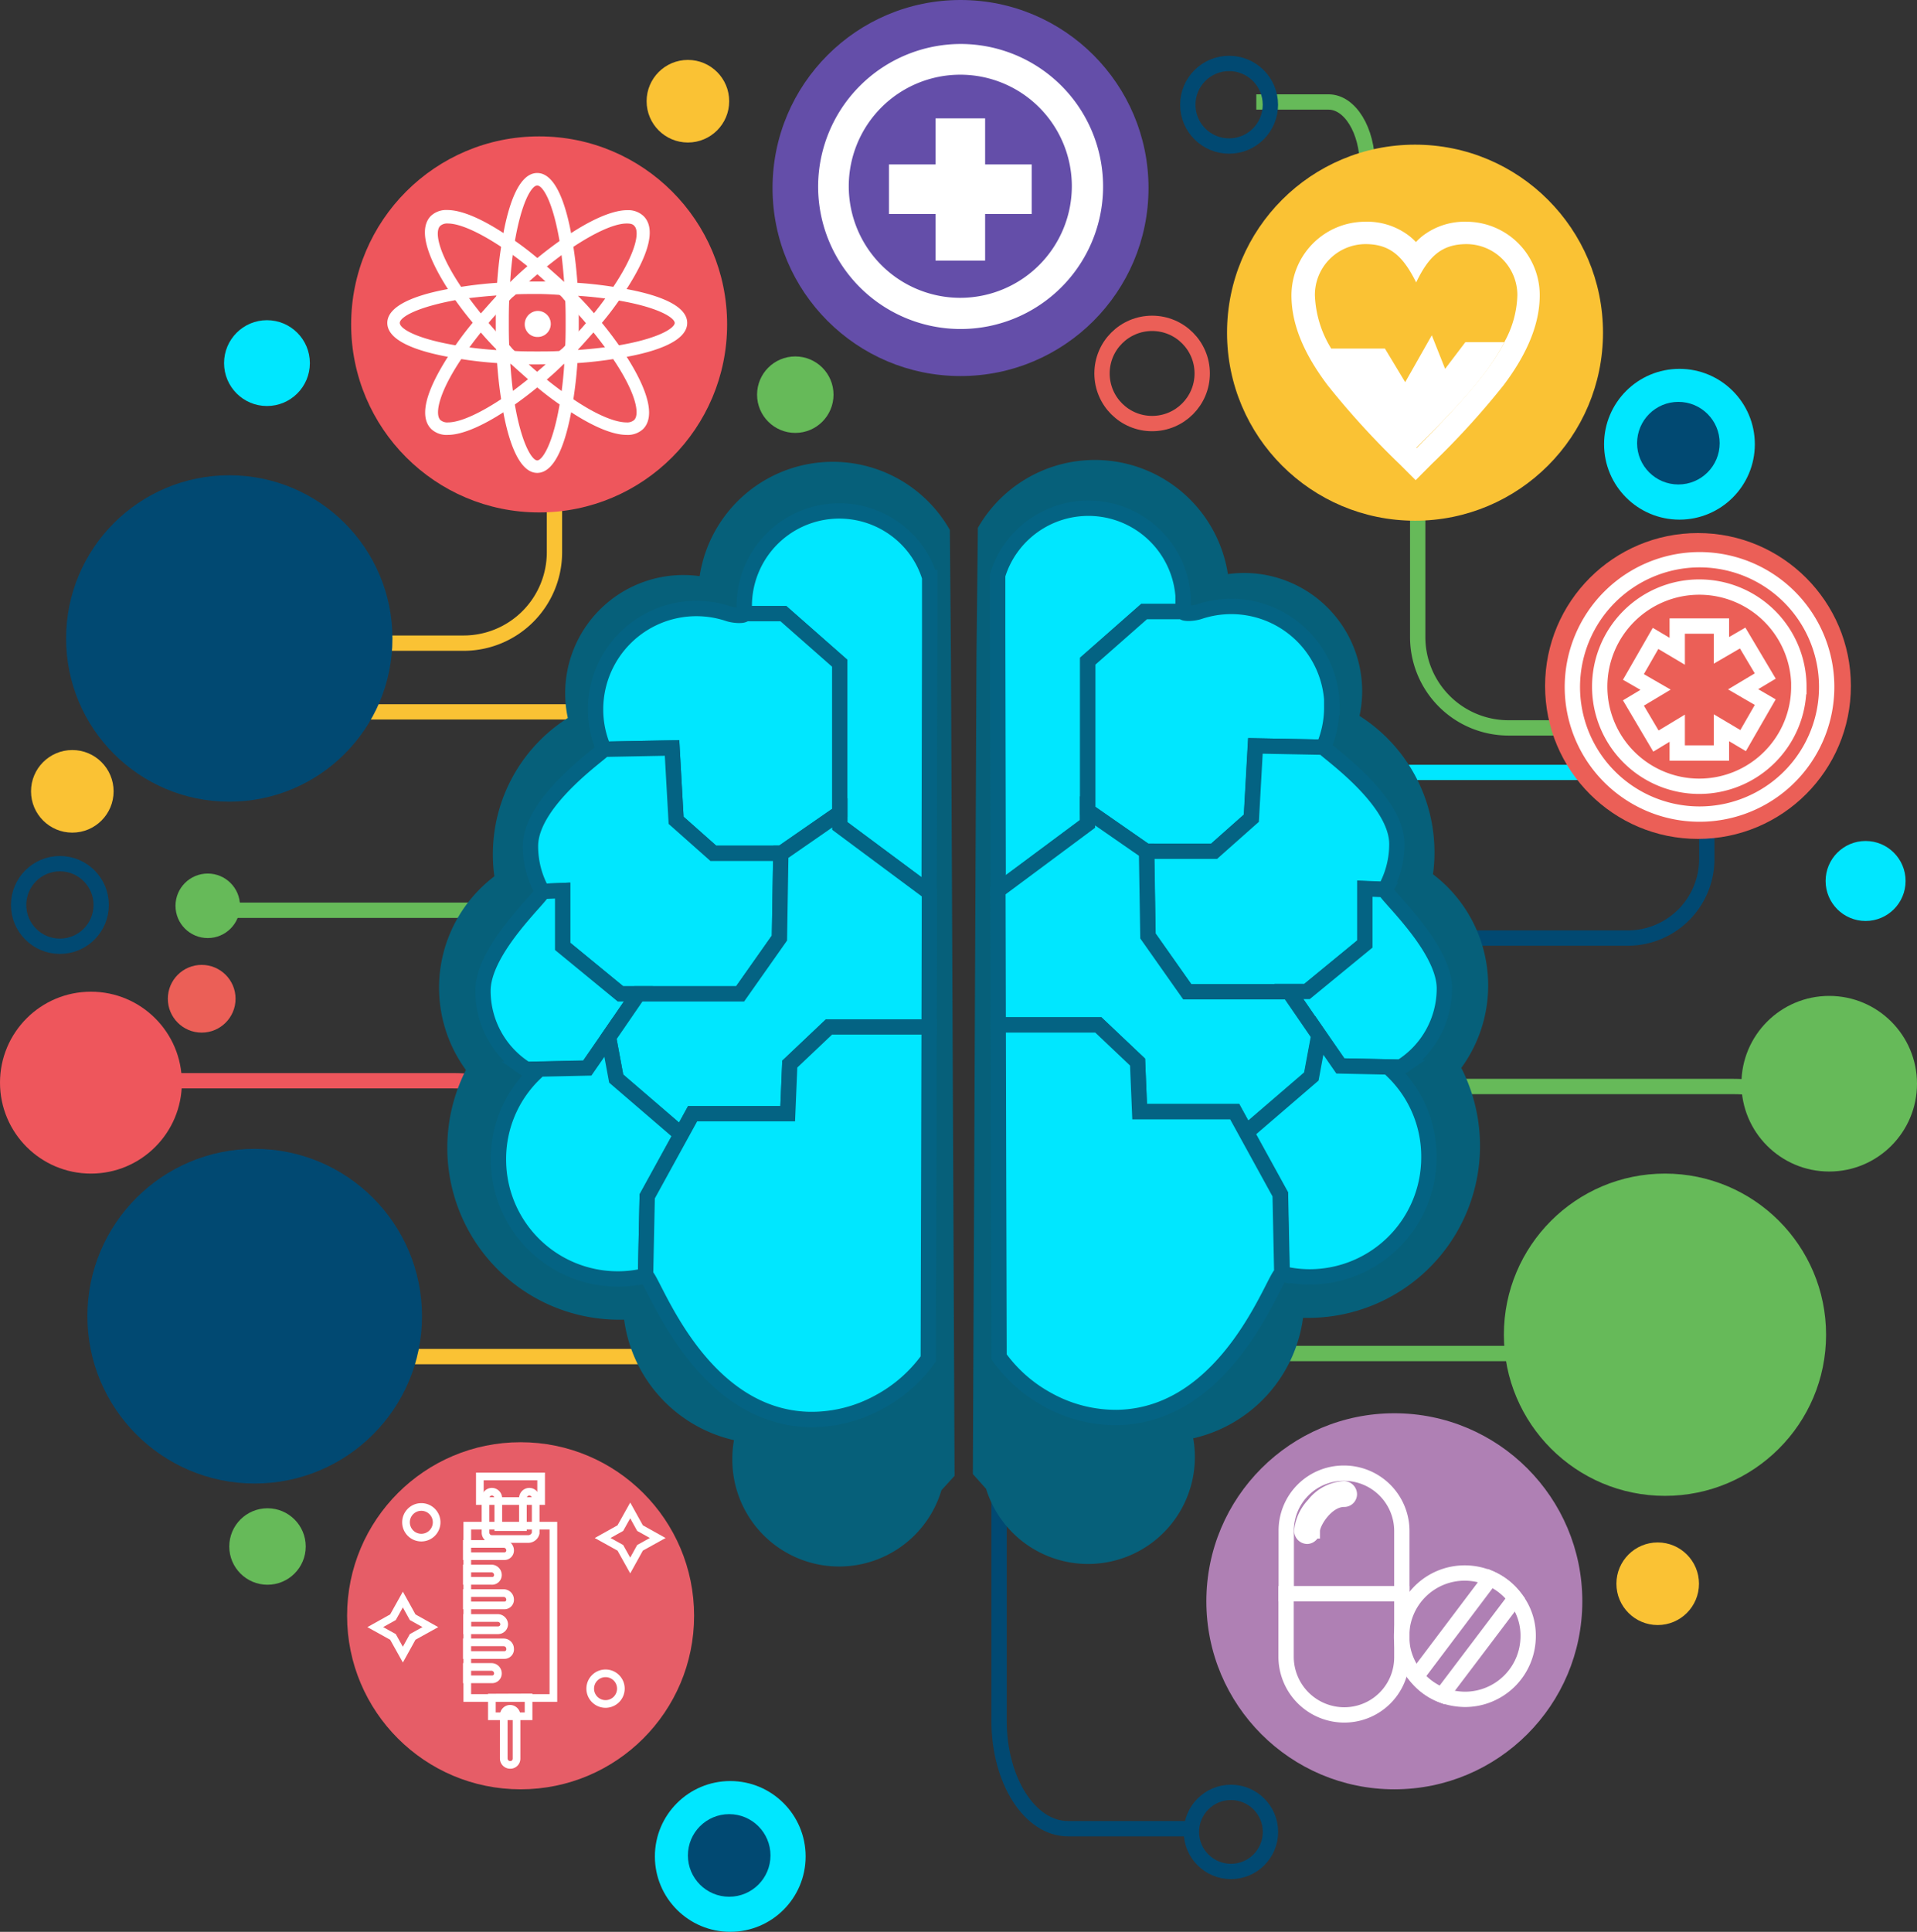 <svg xmlns="http://www.w3.org/2000/svg" viewBox="0 0 250.25 252.13"><rect x="0" y="0" width="250.25" height="252.13" fill="#333333" stroke="none"/><defs><style>.cls-1,.cls-17,.cls-19,.cls-2,.cls-20,.cls-3,.cls-4,.cls-5{fill:none;}.cls-1{stroke:#66ba59;}.cls-1,.cls-17,.cls-19,.cls-2,.cls-20,.cls-3,.cls-4,.cls-5,.cls-6,.cls-7{stroke-miterlimit:10;}.cls-1,.cls-17,.cls-19,.cls-2,.cls-3,.cls-4,.cls-5,.cls-6,.cls-7{stroke-width:2px;}.cls-2{stroke:#014972;}.cls-3{stroke:#00e7ff;}.cls-4{stroke:#ee565c;}.cls-5{stroke:#fac234;}.cls-6{fill:#06607a;stroke:#06607a;}.cls-16,.cls-7{fill:#00e7ff;}.cls-7{stroke:#046383;}.cls-8{fill:#ee565c;}.cls-9{fill:#644ea9;}.cls-10{fill:#fac234;}.cls-11{fill:#eb5f57;}.cls-12{fill:#66ba59;}.cls-13{fill:#af80b4;}.cls-14{fill:#e65d67;}.cls-15{fill:#014972;}.cls-17{stroke:#eb5f57;}.cls-18{fill:#fff;}.cls-19,.cls-20{stroke:#fff;}</style></defs><g id="Layer_2" data-name="Layer 2"><g id="Layer_7" data-name="Layer 7"><path class="cls-1" d="M219,95H196.93a11.86,11.86,0,0,1-11.86-11.86V54.39"/><path class="cls-2" d="M222.81,92.94v19.18a10.32,10.32,0,0,1-10.32,10.31h-25"/><path class="cls-3" d="M216.43,71.32V90.5a10.31,10.31,0,0,1-10.31,10.31h-25"/><path class="cls-1" d="M239.46,140.22h0c0,5.7-4.51,1.58-13.4,1.58H187"/><path class="cls-1" d="M164,13.31h9.43c2.8,0,5.07,3.7,5.07,8.27V41.64"/><path class="cls-1" d="M218.66,175.08h0c0,5.7-4.52,1.57-13.41,1.57h-39"/><path class="cls-2" d="M156.13,238.67H139.42c-5,0-9-6.31-9-14.1V190.38"/><path class="cls-4" d="M72.43,139.48h0c0,5.69-4.51,1.57-13.4,1.57H20"/><path class="cls-1" d="M80.52,117.23h0c0,5.69-4.51,1.57-13.4,1.57h-39"/><path class="cls-5" d="M102.77,175.48h0c0,5.69-4.51,1.57-13.4,1.57h-39"/><path class="cls-5" d="M72.38,50V72.08A11.86,11.86,0,0,1,60.52,83.94H31.77"/><path class="cls-5" d="M93.87,91.34h0c0,5.7-4.51,1.57-13.4,1.57h-39"/></g><g id="Layer_2-2" data-name="Layer 2"><path class="cls-6" d="M189.58,139.28A21.44,21.44,0,0,1,170.75,171c-.52,0-1,0-1.54-.06a17.66,17.66,0,0,1-14.64,16,12.61,12.61,0,0,1,.41,3.21,12.94,12.94,0,0,1-25.36,3.66L128,192l.47-106.19a.3.3,0,0,1,0-.08l.18-16.56a16.58,16.58,0,0,1,30.78,6.92,14.65,14.65,0,0,1,3-.31A14.43,14.43,0,0,1,176.82,90.2a14.19,14.19,0,0,1-.49,3.71,20.06,20.06,0,0,1,9.93,17.33,19,19,0,0,1-.28,3.31,17.23,17.23,0,0,1,3.6,24.73Z"/><g id="Layer_3" data-name="Layer 3"><path class="cls-7" d="M154.44,78.74c0,.36,0,.72,0,1.08h-5.09L142,86.29v21.24l-11.69,8.69-.07-33.76,0-7.38A12.06,12.06,0,0,1,132,71.51a12.4,12.4,0,0,1,22.48,7.23Z"/><path class="cls-7" d="M173.85,92.29a13,13,0,0,1-1.08,5.23l-8.9-.17-.53,9.44-4.86,4.31h-8.9L142,105.82V86.29l7.35-6.47h5.09c0,.34,1.35.27,2.15,0a13.16,13.16,0,0,1,17.3,12.47Z"/><path class="cls-7" d="M182.35,110.16a12,12,0,0,1-1.54,5.91l-2.64-.11v7.28l-7.55,6.2H155l-5.13-7.28-.18-11.06h8.81l4.86-4.31.53-9.44,8.9.17C172.77,97.84,182.35,104.24,182.35,110.16Z"/><path class="cls-7" d="M188.55,129a12.07,12.07,0,0,1-5.72,10.28l-7.9-.17-6.67-9.71h2.36l7.55-6.2V116l2.64.11C180.56,116.54,188.55,123.56,188.55,129Z"/><polygon class="cls-7" points="172.16 135.12 171.16 140.5 162.67 147.8 161.18 145.08 148.77 145.08 148.5 138.61 143.38 133.76 130.31 133.76 130.27 116.22 141.96 107.53 141.96 105.82 149.58 111.1 149.67 111.1 149.85 122.16 154.98 129.44 168.26 129.44 172.16 135.12"/><path class="cls-7" d="M186.53,151.08A15.58,15.58,0,0,1,171,166.65a15.4,15.4,0,0,1-3.62-.43l-.22-10.35-4.44-8.07,8.49-7.3,1-5.38,2.77,4,7.9.17a9.62,9.62,0,0,1-1,.59A15.46,15.46,0,0,1,186.53,151.08Z"/><path class="cls-7" d="M145.87,185a18.31,18.31,0,0,1-9.09-2.31,18.92,18.92,0,0,1-6.36-5.6l-.06-22.27-.05-21.05h13.07l5.12,4.85.27,6.47h12.41l5.93,10.79.22,10.35C166.51,166,160.64,184.72,145.87,185Z"/></g></g><g id="Layer_2_copy" data-name="Layer 2 copy"><path class="cls-6" d="M62,139.55a21.44,21.44,0,0,0,18.83,31.69c.52,0,1,0,1.54-.06a17.66,17.66,0,0,0,14.64,16,12.61,12.61,0,0,0-.41,3.21A12.94,12.94,0,0,0,122,194l1.61-1.77-.47-106.19a.3.3,0,0,0,0-.08L123,69.44A16.58,16.58,0,0,0,92.2,76.36a14.65,14.65,0,0,0-3-.31A14.43,14.43,0,0,0,74.78,90.47a14.19,14.19,0,0,0,.49,3.71,20.06,20.06,0,0,0-9.93,17.33,19,19,0,0,0,.28,3.31A17.23,17.23,0,0,0,62,139.55Z"/><g id="Layer_3_copy" data-name="Layer 3 copy"><path class="cls-7" d="M97.16,79c0,.36,0,.72,0,1.08h5.09l7.35,6.47V107.8l11.69,8.69.07-33.76,0-7.38a12.06,12.06,0,0,0-1.78-3.57A12.4,12.4,0,0,0,97.16,79Z"/><path class="cls-7" d="M77.75,92.56a13,13,0,0,0,1.08,5.23l8.9-.17.53,9.44,4.86,4.31H102l7.62-5.28V86.56l-7.35-6.47H97.2c0,.34-1.35.27-2.15,0a13.16,13.16,0,0,0-17.3,12.47Z"/><path class="cls-7" d="M69.25,110.43a12,12,0,0,0,1.54,5.91l2.64-.11v7.28l7.55,6.2H96.62l5.13-7.28.18-11.06H93.12l-4.86-4.31-.53-9.44-8.9.17C78.83,98.11,69.25,104.51,69.25,110.43Z"/><path class="cls-7" d="M63.05,129.31a12.07,12.07,0,0,0,5.72,10.28l7.9-.17,6.67-9.71H81l-7.55-6.2v-7.28l-2.64.11C71,116.81,63.05,123.83,63.05,129.31Z"/><polygon class="cls-7" points="79.44 135.39 80.44 140.77 88.93 148.07 90.42 145.35 102.83 145.35 103.1 138.88 108.22 134.03 121.29 134.03 121.33 116.49 109.64 107.8 109.64 106.09 102.02 111.37 101.93 111.37 101.75 122.43 96.62 129.71 83.34 129.71 79.44 135.39"/><path class="cls-7" d="M65.07,151.35a15.58,15.58,0,0,0,15.58,15.57,15.4,15.4,0,0,0,3.62-.43l.22-10.35,4.44-8.07-8.49-7.3-1-5.38-2.77,4-7.9.17a9.62,9.62,0,0,0,1,.59A15.46,15.46,0,0,0,65.07,151.35Z"/><path class="cls-7" d="M105.73,185.26a18.31,18.31,0,0,0,9.09-2.31,18.92,18.92,0,0,0,6.36-5.6l.06-22.27.05-21.05H108.22l-5.12,4.85-.27,6.47H90.42l-5.93,10.79-.22,10.35C85.09,166.3,91,185,105.73,185.26Z"/></g></g><g id="Layer_6" data-name="Layer 6"><circle class="cls-8" cx="70.38" cy="42.34" r="24.54"/><circle class="cls-9" cx="125.39" cy="24.54" r="24.54"/><circle class="cls-10" cx="184.72" cy="43.42" r="24.54"/><circle class="cls-11" cx="221.66" cy="89.53" r="19.96"/><circle class="cls-12" cx="217.35" cy="174.2" r="21.03"/><circle class="cls-13" cx="182.02" cy="208.99" r="24.54"/><circle class="cls-14" cx="67.96" cy="210.88" r="22.65"/><circle class="cls-15" cx="33.25" cy="171.78" r="21.84"/><circle class="cls-15" cx="29.93" cy="83.33" r="21.3"/><circle class="cls-8" cx="11.87" cy="141.3" r="11.87"/><circle class="cls-12" cx="238.79" cy="141.44" r="11.46"/><circle class="cls-12" cx="34.92" cy="201.84" r="4.99"/><circle class="cls-10" cx="216.4" cy="206.7" r="5.39"/><circle class="cls-16" cx="95.33" cy="242.29" r="9.84"/><circle class="cls-15" cx="95.19" cy="242.16" r="5.39"/><circle class="cls-16" cx="219.24" cy="57.98" r="9.84"/><circle class="cls-15" cx="219.1" cy="57.84" r="5.39"/><circle class="cls-2" cx="7.82" cy="118.11" r="5.39"/><circle class="cls-10" cx="9.44" cy="103.28" r="5.39"/><circle class="cls-10" cx="89.8" cy="13.21" r="5.39"/><circle class="cls-12" cx="103.82" cy="51.51" r="4.99"/><circle class="cls-16" cx="34.85" cy="47.39" r="5.6"/><circle class="cls-17" cx="150.4" cy="48.74" r="6.54"/><circle class="cls-12" cx="27.12" cy="118.22" r="4.21"/><circle class="cls-11" cx="26.33" cy="130.35" r="4.42"/><circle class="cls-16" cx="243.54" cy="114.98" r="5.22"/><circle class="cls-2" cx="160.69" cy="239.09" r="5.16"/><circle class="cls-2" cx="160.45" cy="13.67" r="5.39"/></g><g id="_1" data-name="1"><g id="B382_Atom_Physics_Science" data-name="B382, Atom, Physics, Science"><path class="cls-18" d="M70.2,40.58a1.7,1.7,0,1,1,0,3.4,1.65,1.65,0,0,1-1.7-1.7A1.74,1.74,0,0,1,70.2,40.58Z"/><path class="cls-18" d="M70.13,61.72c-2.6,0-4-5-4.63-9.13a54.8,54.8,0,0,1-.65-5.94c0-.52-.07-.91-.07-1.37-.06-1-.06-2.09-.06-3.13s0-2.09.06-3.13c0-.39.07-.85.07-1.37a54.8,54.8,0,0,1,.65-5.94c.65-4.17,2-9.13,4.63-9.13s4,5,4.64,9.13a54.8,54.8,0,0,1,.65,5.94c0,.46.06.91.06,1.37.07,1,.07,2.09.07,3.13s0,2.09-.07,3.13c0,.39-.06.85-.06,1.37a54.8,54.8,0,0,1-.65,5.94C74.11,56.76,72.74,61.72,70.13,61.72Zm0-37.51c-.71,0-2.08,2.09-3,7.76a49,49,0,0,0-.58,5.81c0,.46-.07.91-.07,1.3-.06,1.05-.06,2.09-.06,3.07s0,2.09.06,3.07c0,.39.07.84.07,1.3.13,2.09.32,4,.58,5.81.92,5.67,2.35,7.76,3,7.76s2.09-2.09,3-7.76a49,49,0,0,0,.58-5.81c0-.46.07-.91.07-1.3.06-1,.06-2.09.06-3.07s0-2.09-.06-3.07c0-.39-.07-.84-.07-1.3-.13-2.09-.32-4-.58-5.81C72.22,26.3,70.85,24.21,70.13,24.21Z"/><path class="cls-18" d="M58.46,56.76A2.93,2.93,0,0,1,56.3,56c-2.28-2.28.85-7.5,2.87-10.5a39.5,39.5,0,0,1,3-3.92c.91-1,1.89-2.15,2.87-3.19l.71-.72.72-.72c1-1,2.09-2,3.2-2.87,1.3-1.11,2.61-2.09,3.91-3,3.39-2.35,6.33-3.65,8.29-3.65a2.91,2.91,0,0,1,2.15.78c2.28,2.28-.85,7.5-2.87,10.5a39.35,39.35,0,0,1-3,3.92c-.91,1-1.89,2.15-2.87,3.19l-.72.72-.72.72c-1,1-2.08,2-3.19,2.87-1.31,1.11-2.61,2.09-3.92,3C63.35,55.46,60.41,56.76,58.46,56.76ZM81.81,29.17c-1.63,0-4.3,1.24-7.37,3.32-1.24.85-2.48,1.83-3.78,2.88a38.24,38.24,0,0,0-3.07,2.8,6.59,6.59,0,0,1-.72.65,7,7,0,0,0-.65.72c-1,1-2,2-2.8,3.07a47.33,47.33,0,0,0-2.88,3.78C57.35,51,56.7,54,57.48,54.81a1.36,1.36,0,0,0,1,.32c1.63,0,4.3-1.24,7.37-3.32,1.24-.85,2.48-1.83,3.78-2.88a38.24,38.24,0,0,0,3.07-2.8,5.78,5.78,0,0,1,.72-.65,7,7,0,0,0,.65-.72c1-1,2-2,2.8-3.07a44.91,44.91,0,0,0,2.87-3.78c3.2-4.63,3.85-7.63,3.07-8.42C82.6,29.23,82.27,29.17,81.81,29.17Z"/><path class="cls-18" d="M70.13,47.56c-1,0-2.08,0-3.13-.06-.39,0-.85-.07-1.37-.07a52.22,52.22,0,0,1-5.93-.65c-4.18-.65-9.14-2-9.14-4.63s5-4,9.14-4.63a52.22,52.22,0,0,1,5.93-.65c.52,0,.92-.07,1.37-.07,1-.06,2.09-.06,3.13-.06s2.09,0,3.14.06c.39,0,.84.07,1.37.07a52.22,52.22,0,0,1,5.93.65c4.18.65,9.14,2,9.14,4.63s-5,4-9.14,4.63a52.22,52.22,0,0,1-5.93.65c-.46,0-.92.07-1.37.07C72.22,47.5,71.18,47.56,70.13,47.56Zm0-9.19c-1,0-2.08,0-3.06.06-.39,0-.85.07-1.31.07-2.08.13-4,.32-5.8.58-5.68,1-7.77,2.35-7.77,3.07s2.09,2.09,7.77,3a51.14,51.14,0,0,0,5.8.59c.46,0,.92.06,1.31.06,1,.07,2.09.07,3.06.07s2.09,0,3.07-.07c.39,0,.85-.06,1.31-.06,2.08-.13,4-.33,5.8-.59,5.68-.91,7.77-2.35,7.77-3s-2.09-2.09-7.77-3a51.14,51.14,0,0,0-5.8-.59c-.46,0-.92-.06-1.31-.06C72.22,38.43,71.18,38.37,70.13,38.37Z"/><path class="cls-18" d="M81.81,56.76c-2,0-4.89-1.3-8.28-3.65a39.35,39.35,0,0,1-3.92-3c-1-.91-2.15-1.89-3.19-2.87l-.72-.72L65,45.8c-1-1-2-2.08-2.87-3.19C61,41.3,60,40,59.11,38.69c-2-2.93-5.09-8.22-2.87-10.5a2.91,2.91,0,0,1,2.15-.78c2,0,4.89,1.3,8.29,3.65a39.26,39.26,0,0,1,3.91,3c1,.91,2.15,1.89,3.2,2.87.19.2.45.46.72.72l.71.72c1,1,2,2.08,2.87,3.19,1.11,1.31,2.09,2.61,3,3.92,2,2.93,5.09,8.22,2.88,10.5A2.93,2.93,0,0,1,81.81,56.76ZM58.46,29.17a1.36,1.36,0,0,0-1,.32c-.78.79-.2,3.72,3.06,8.42.85,1.24,1.83,2.48,2.88,3.78a38.24,38.24,0,0,0,2.8,3.07,6.59,6.59,0,0,1,.65.72,7,7,0,0,0,.72.65c1,1,2,2,3.07,2.8a47.33,47.33,0,0,0,3.78,2.88c3.07,2.15,5.74,3.32,7.37,3.32a1.36,1.36,0,0,0,1-.32c.78-.79.2-3.72-3.07-8.42-.84-1.24-1.82-2.48-2.87-3.78a38.24,38.24,0,0,0-2.8-3.07,6.59,6.59,0,0,1-.65-.72,7,7,0,0,0-.72-.65c-1.05-1-2-2-3.07-2.8a47.33,47.33,0,0,0-3.78-2.88C62.76,30.41,60.09,29.17,58.46,29.17Z"/></g></g><g id="Isolation_Mode" data-name="Isolation Mode"><g id="B386_Hospital_Medical_Plus_Sign" data-name="B386, Hospital, Medical, Plus, Sign"><polygon class="cls-18" points="134.68 21.46 134.68 27.93 128.6 27.93 128.6 34.01 122.13 34.01 122.13 27.93 116.05 27.93 116.05 21.46 122.13 21.46 122.13 15.45 128.6 15.45 128.6 21.46 134.68 21.46"/><path class="cls-18" d="M125.37,5.74A18.6,18.6,0,1,1,106.8,24.31,18.64,18.64,0,0,1,125.37,5.74Zm14.55,18.57a14.56,14.56,0,1,0-14.55,14.56A14.58,14.58,0,0,0,139.92,24.31Z"/></g><g id="B400_Medical_Love_Heart_Beat" data-name="B400, Medical, Love, Heart, Beat"><path class="cls-18" d="M196.44,44.59h0c-2.36,4.66-6.95,9.25-11.61,13.91-4.31-4.31-8.63-8.62-11.13-12.94l.14-.07h6.95l2.65,4.39,3.47-6.12,1.74,4.38,2.64-3.48h5.15Z"/><path class="cls-18" d="M201,38.54c0,3.62-1.53,7.51-4.73,11.75a104.71,104.71,0,0,1-9.39,10.29l-2.08,2.09-2.09-2.09a106,106,0,0,1-9.39-10.29c-3.2-4.24-4.73-8.06-4.73-11.75a9.63,9.63,0,0,1,9.6-9.6A9,9,0,0,1,184,30.82a8.39,8.39,0,0,1,.84.77,8.33,8.33,0,0,1,.83-.77,9,9,0,0,1,5.77-1.88A9.58,9.58,0,0,1,201,38.54Zm-4.59,6.05a13.27,13.27,0,0,0,1.67-6.05,6.66,6.66,0,0,0-6.61-6.68c-3.33,0-5,1.67-6.6,5-1.67-3.34-3.34-5-6.61-5a6.63,6.63,0,0,0-6.61,6.68,14.22,14.22,0,0,0,2.16,7c2.5,4.32,6.82,8.63,11.13,12.94C189.42,53.84,194.08,49.18,196.44,44.59Z"/></g><g id="B385_Medical_Medicine_Sign_Test" data-name="B385, Medical, Medicine, Sign, Test"><path class="cls-19" d="M221.83,73.05a16.6,16.6,0,1,1-16.57,16.57A16.63,16.63,0,0,1,221.83,73.05Zm13,16.57a13,13,0,1,0-13,13A13,13,0,0,0,234.82,89.62Z"/><polygon class="cls-19" points="230.44 91.64 227.55 96.66 224.72 94.98 224.72 98.28 218.95 98.28 218.95 95.04 216.17 96.72 213.23 91.75 216.12 90.02 213.23 88.35 216.12 83.32 218.95 85 218.95 81.71 224.72 81.71 224.72 84.88 227.49 83.27 230.44 88.23 227.55 89.96 230.44 91.64"/></g><g id="B378_Drug_Medical_Pills_Tablet" data-name="B378, Drug, Medical, Pills, Tablet"><path class="cls-19" d="M183,213.54v2.75a7.51,7.51,0,0,1-7.53,7.53,7.6,7.6,0,0,1-7.58-7.59V208H183Z"/><path class="cls-19" d="M183,199.8V208H167.91V199.8a7.49,7.49,0,0,1,7.53-7.53A7.55,7.55,0,0,1,183,199.8Z"/><path class="cls-19" d="M197.81,208.59a8.27,8.27,0,0,0-6.6-3.29,8.23,8.23,0,0,0-8.24,8.24,8.07,8.07,0,0,0,1.92,5.28,8.81,8.81,0,0,0,3.35,2.42,8.94,8.94,0,0,0,3,.55,8.25,8.25,0,0,0,8.25-8.25A7.85,7.85,0,0,0,197.81,208.59Z"/><path class="cls-19" d="M197.81,208.59l-9.57,12.65a7.79,7.79,0,0,1-3.35-2.42L194.56,206A8,8,0,0,1,197.81,208.59Z"/><path class="cls-19" d="M170.65,200.51a.73.73,0,0,1-.71-.71,5.8,5.8,0,0,1,1.59-3.41,5.38,5.38,0,0,1,3.91-2.09.73.73,0,0,1,.71.72.68.68,0,0,1-.71.66c-2.26,0-4.13,3-4.13,4.12A.72.72,0,0,1,170.65,200.51Z"/></g><g id="B391_Doctor_Hospital_Medical_Syringe" data-name="B391, Doctor, Hospital, Medical, Syringe"><path class="cls-20" d="M69,200.86H64.21a.84.84,0,0,1-.83-.77v-4.57a.84.84,0,0,1,.83-.83.85.85,0,0,1,.84.83v3.79h3.21v-3.79a.85.85,0,0,1,.84-.83.84.84,0,0,1,.83.83v4.57A1,1,0,0,1,69,200.86Z"/><path class="cls-20" d="M66.59,230.34a.84.84,0,0,1-.83-.83v-5.65a.85.85,0,0,1,.83-.84.86.86,0,0,1,.84.84v5.65A.81.81,0,0,1,66.59,230.34Z"/><path class="cls-20" d="M69,221.54V224H64.21v-2.44Z"/><path class="cls-20" d="M61,199.12H72.24v22.49H61Z"/><path class="cls-20" d="M79.05,218.39a2,2,0,1,1-2,2A2,2,0,0,1,79.05,218.39Z"/><polygon class="cls-20" points="56.18 212.36 53.87 213.64 52.59 215.95 51.3 213.64 48.99 212.36 51.3 211.07 52.59 208.76 53.87 211.07 56.18 212.36"/><path class="cls-20" d="M55,196.68a2,2,0,1,1-2,2A2,2,0,0,1,55,196.68Z"/><polygon class="cls-20" points="85.86 200.73 83.55 202.01 82.27 204.32 80.98 202.01 78.67 200.73 80.98 199.44 82.27 197.13 83.55 199.44 85.86 200.73"/><path class="cls-20" d="M70.64,192.7v3.21h-8V192.7Z"/><path class="cls-20" d="M66.59,202.33a.84.84,0,0,0-.83-.83H60.94v1.6h4.88A.74.74,0,0,0,66.59,202.33Z"/><path class="cls-20" d="M65,205.55a.85.85,0,0,0-.83-.84H60.94v1.61h3.21A.76.76,0,0,0,65,205.55Z"/><path class="cls-20" d="M66.59,208.76a.85.85,0,0,0-.83-.84H60.94v1.61h4.88A.74.74,0,0,0,66.59,208.76Z"/><path class="cls-20" d="M65.82,212a.85.85,0,0,0-.84-.83h-4v1.6h4A.8.8,0,0,0,65.82,212Z"/><path class="cls-20" d="M66.59,215.18a.84.84,0,0,0-.83-.83H60.94V216h4.88A.74.74,0,0,0,66.59,215.18Z"/><path class="cls-20" d="M65,218.39a.84.84,0,0,0-.83-.83H60.94v1.61h3.21A.76.76,0,0,0,65,218.39Z"/></g></g></g></svg>
